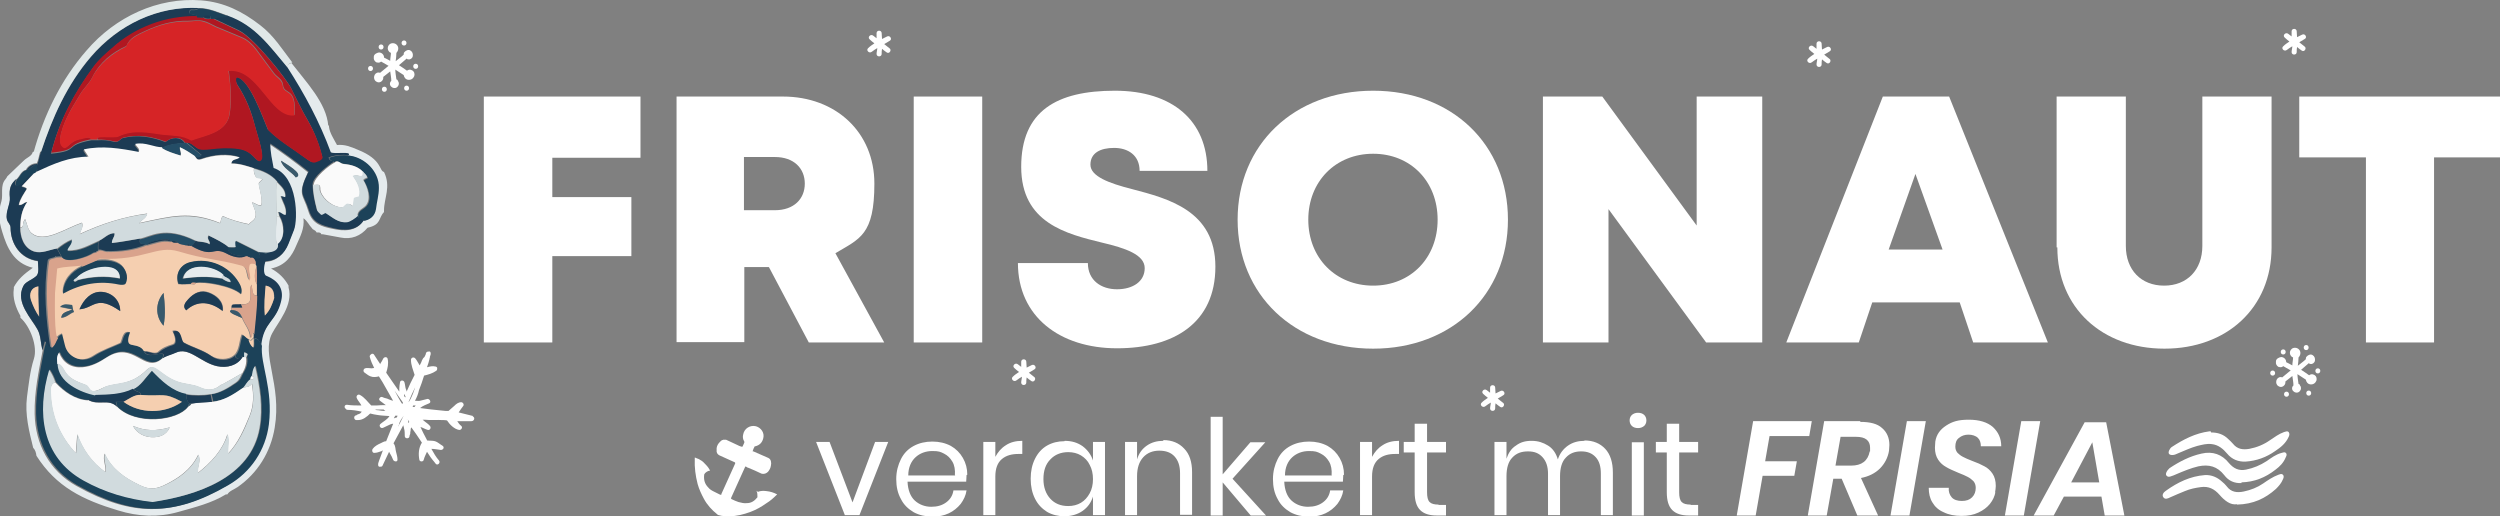 <?xml version="1.0" encoding="UTF-8"?>
<svg id="Ebene_1" xmlns="http://www.w3.org/2000/svg" version="1.1" xmlns:xlink="http://www.w3.org/1999/xlink" viewBox="0 0 686.2 141.7">
  <rect x="0" y="0" width="686.2" height="141.7" fill="#808080" stroke="none"/>
  <!-- Generator: Adobe Illustrator 30.1.0, SVG Export Plug-In . SVG Version: 2.1.1 Build 136)  -->
  <defs>
    <style>
      .st0 {
        fill: #b01721;
      }

      .st1 {
        fill: #244d66;
      }

      .st2 {
        fill: #fff;
      }

      .st3 {
        fill: #fff;
      }

      .st4 {
        fill: none;
      }

      .st5 {
        fill: #d9a38c;
      }

      .st6 {
        fill: #d62426;
      }

      .st7 {
        clip-path: url(#clippath-1);
      }

      .st8 {
        fill: #e0e8e8;
      }

      .st9 {
        fill: #d1dbde;
      }

      .st10 {
        fill: #1c4259;
      }

      .st11 {
        fill: #f5cfb0;
      }

      .st12 {
        clip-path: url(#clippath-2);
      }

      .st13 {
        fill: #1c3b54;
      }

      .st14 {
        fill: #e5ebed;
      }

      .st15 {
        fill: #38596b;
      }

      .st16 {
        fill: #fafafa;
      }

      .st17 {
        clip-path: url(#clippath);
      }
    </style>
    <clipPath id="clippath">
      <rect class="st4" width="686.4" height="141.7"/>
    </clipPath>
    <clipPath id="clippath-1">
      <rect class="st4" x="132.8" y="24.8" width="553.6" height="70.9"/>
    </clipPath>
    <clipPath id="clippath-2">
      <rect class="st4" width="686.4" height="141.7"/>
    </clipPath>
  </defs>
  <g class="st17">
    <path class="st2" d="M394.9,138.5c-1.2,0-2-.2-2.5-.7-.5-.5-.7-1.4-.7-2.7v-10.9h5.2v-2.9h-5.2v-5h-3.4v5h-3v2.9h3v10.9c0,2.3.5,3.9,1.5,4.9,1,1,2.5,1.5,4.6,1.5h2.5v-2.9h-2.1ZM376.6,125.4v-4.1h-3.3v20.1h3.3v-10.6c0-2.2.6-3.8,1.8-4.8,1.2-1,2.7-1.4,4.6-1.4h1v-3.6c-1.8,0-3.3.4-4.5,1.2-1.3.8-2.2,1.9-2.9,3.2M365.6,130.5h-12.9c0-2.2.8-3.9,2-5,1.2-1.1,2.8-1.7,4.6-1.7s2.2.2,3.2.7c1,.5,1.7,1.2,2.3,2.2.6,1,.8,2.3.7,3.7M368.9,130.3c0-1.7-.4-3.2-1.2-4.6-.8-1.4-1.9-2.5-3.3-3.3-1.5-.8-3.2-1.2-5.1-1.2s-3.6.4-5.1,1.2c-1.5.8-2.7,2-3.5,3.6-.8,1.6-1.3,3.4-1.3,5.5s.4,3.9,1.3,5.5c.8,1.6,2,2.7,3.5,3.6,1.5.8,3.2,1.2,5.1,1.2s3.2-.3,4.5-.9c1.3-.6,2.4-1.5,3.3-2.6.8-1.1,1.4-2.3,1.6-3.7h-3.6c-.2,1.4-.9,2.5-2,3.3-1.1.8-2.4,1.2-4.1,1.2s-3.3-.6-4.5-1.7c-1.2-1.1-1.9-2.9-2-5.2h16.1c0-.5.1-1.1.1-1.8M347.5,141.5l-9.2-10.1,9-10h-4.1l-7.6,8.8v-15.8h-3.3v27.1h3.3v-9.1l7.7,9.1h4.2ZM319.3,121c-1.7,0-3.2.4-4.5,1.3-1.3.9-2.2,2.1-2.7,3.8v-4.8h-3.3v20.1h3.3v-10.7c0-2.3.6-4,1.7-5.2,1.1-1.2,2.6-1.8,4.4-1.8s3.2.5,4.2,1.6c1,1.1,1.5,2.6,1.5,4.6v11.4h3.3v-11.7c0-2.8-.7-5-2.2-6.5-1.4-1.5-3.3-2.3-5.7-2.3M293.2,124.1c1.3,0,2.5.3,3.5.9,1,.6,1.9,1.5,2.4,2.6.6,1.1.9,2.4.9,3.9s-.3,2.8-.9,3.9c-.6,1.1-1.4,2-2.4,2.6-1,.6-2.2.9-3.5.9-2.1,0-3.7-.7-4.9-2-1.2-1.3-1.9-3.1-1.9-5.4s.6-4.1,1.9-5.4c1.2-1.3,2.9-2,4.9-2M292.2,121.1c-1.8,0-3.4.4-4.8,1.2-1.4.8-2.5,2-3.3,3.6-.8,1.6-1.2,3.4-1.2,5.5s.4,3.9,1.2,5.5c.8,1.6,1.9,2.7,3.3,3.6,1.4.8,3,1.2,4.8,1.2s3.6-.5,5-1.5c1.4-1,2.3-2.3,2.8-3.9v5.1h3.3v-20.1h-3.3v5.1c-.5-1.6-1.5-2.9-2.8-3.9-1.4-1-3-1.5-5-1.5M273.2,125.4v-4.1h-3.3v20.1h3.3v-10.6c0-2.2.6-3.8,1.8-4.8,1.2-1,2.7-1.4,4.6-1.4h1v-3.6c-1.8,0-3.3.4-4.5,1.2-1.3.8-2.2,1.9-2.9,3.2M262.2,130.5h-12.9c0-2.2.8-3.9,2-5,1.2-1.1,2.8-1.7,4.6-1.7s2.2.2,3.2.7c1,.5,1.7,1.2,2.3,2.2.6,1,.8,2.3.7,3.7M265.5,130.3c0-1.7-.4-3.2-1.2-4.6-.8-1.4-1.9-2.5-3.3-3.3-1.5-.8-3.2-1.2-5.1-1.2s-3.6.4-5.1,1.2c-1.5.8-2.7,2-3.5,3.6-.8,1.6-1.3,3.4-1.3,5.5s.4,3.9,1.3,5.5c.8,1.6,2,2.7,3.5,3.6,1.5.8,3.2,1.2,5.1,1.2s3.2-.3,4.5-.9c1.3-.6,2.4-1.5,3.3-2.6.8-1.1,1.4-2.3,1.6-3.7h-3.6c-.2,1.4-.9,2.5-2,3.3-1.1.8-2.4,1.2-4.1,1.2s-3.3-.6-4.5-1.7c-1.2-1.1-1.9-2.9-2-5.2h16.1c0-.5.1-1.1.1-1.8M227.6,121.3h-3.6l7.9,20.1h4l7.9-20.1h-3.6l-6.2,16.6-6.3-16.6Z"/>
    <path class="st2" d="M606.9,118.7c1.8,0,3.4.5,4.7,1.8.4.4.9.8,1.3,1.3,1.2,1.5,2.7,1.7,4.5,1.4,2.1-.4,4-1.2,5.7-2.4,1.2-.8,2.4-1.7,3.8-2.2.4-.1.9-.4,1.3,0,.3.4.2.9,0,1.3-.8,1.8-2.2,2.9-3.7,3.9-2.4,1.7-5.1,2.7-8.1,2.9-2,.1-3.8-.6-5.1-2.2-1.1-1.3-2.4-2.4-4.2-2.6-1.4-.2-2.7.2-4,.5-1.8.5-3.5,1.3-5.2,2-.5.2-1,.5-1.6.5-.9,0-1.3-.4-.9-1.3.2-.4.4-.7.7-.9,3.2-2.1,6.5-3.8,10.3-4.3.2,0,.3,0,.4,0"/>
    <path class="st2" d="M615.3,132.6c-2,.1-3.6-.6-4.8-2.2-1.9-2.4-4.2-3-7.1-2.4-2.1.5-4,1.3-5.9,2.1-.6.3-1.2.5-1.8.7-.4.1-.7.1-1-.2-.3-.3-.2-.7,0-1.1.2-.4.5-.7.8-1,2.7-1.8,5.6-3.3,8.8-4,3-.7,5.6.2,7.5,2.6,1.3,1.5,2.7,2.2,4.7,1.8,2-.4,3.9-1.2,5.6-2.3,1.3-.9,2.6-1.9,4.2-2.3.4-.1.8-.3,1.1,0,.4.4.2.8,0,1.2-.6,1.5-1.6,2.5-2.8,3.4-2.8,2.2-5.8,3.4-9.4,3.5"/>
    <path class="st2" d="M614,138.4c-1.8.3-3.4-1-4.8-2.6-1.4-1.6-3-2.4-5.1-2.1-1.5.2-3,.5-4.4,1.1-1.3.5-2.6,1.1-4,1.7-.6.3-1.4.7-1.9,0-.5-.7.1-1.4.7-1.8,3.2-2.3,6.7-4,10.7-4.3,1.8-.1,3.4.6,4.7,1.8.5.4.9.8,1.3,1.3,1.2,1.6,2.8,1.8,4.7,1.4,1.9-.4,3.7-1.1,5.3-2.2,1.3-.9,2.6-1.8,4.2-2.4.4-.1.8-.4,1.2,0,.4.4.2.9,0,1.3-.4,1-1.1,1.8-1.9,2.6-2.9,2.6-6.2,4.2-10.7,4.3"/>
    <path class="st2" d="M568.5,132.4l5.8-11,1.9,11h-7.6ZM577.6,141.5h5.5l-5-25.6h-5.9l-14,25.6h5.5l2.8-5.2h10.3l.9,5.2ZM554.8,115.6l-4.5,25.9h5.2l4.5-25.9h-5.2ZM547.6,135.2c.1-.7.2-1.3.2-1.8,0-1.4-.3-2.5-.9-3.4-.6-.9-1.4-1.6-2.2-2-.9-.5-2-1-3.4-1.5-1.1-.4-1.9-.8-2.5-1.1-.6-.3-1.1-.7-1.5-1.1-.4-.5-.6-1-.6-1.7,0-1.1.3-1.9,1-2.4.7-.6,1.6-.9,2.6-.9s2,.3,2.6.9c.6.6.8,1.4.8,2.3h5.6c0-2.2-.8-3.9-2.3-5.3-1.5-1.3-3.7-2-6.6-2s-4.5.5-6.2,1.6c-1.7,1.1-2.7,2.5-3,4.4,0,.6-.1,1.1-.1,1.7,0,1.3.3,2.4.9,3.3.6.9,1.3,1.5,2.2,2,.8.5,2,1,3.4,1.6,1.1.4,1.9.8,2.5,1.1.6.3,1.1.7,1.6,1.2.4.5.6,1.1.6,1.8,0,1-.3,1.9-1,2.6-.7.7-1.6,1-2.8,1s-2.2-.3-2.8-1c-.6-.7-.9-1.6-.8-2.6h-5.5c0,1.5.3,2.9,1,4,.7,1.2,1.7,2.1,3.1,2.7,1.4.7,3,1,4.9,1s3.3-.3,4.6-.9c1.3-.6,2.4-1.4,3.2-2.4.8-1,1.3-2.1,1.5-3.2M523.4,115.6l-4.5,25.9h5.2l4.5-25.9h-5.2ZM513.2,123.9c-.5,2.6-2.2,3.9-5.1,3.9h-4.3l1.4-7.9h4.3c2.5,0,3.8,1,3.8,3s0,.7,0,1M510.6,115.6h-9.9l-4.5,25.9h5.2l1.8-10.1h2.3l4.3,10.1h5.7l-4.7-10.3c2.1-.4,3.9-1.3,5.2-2.6,1.3-1.3,2.2-3,2.5-4.9,0-.5.1-1,.1-1.6,0-1.9-.7-3.5-2-4.6-1.3-1.2-3.3-1.7-6-1.7M481.2,115.6l-4.5,25.9h5.2l1.9-10.9h8.7l.7-4h-8.7l1.2-6.9h10.9l.7-4.1h-16.1Z"/>
    <path class="st2" d="M464.1,138.5c-1.2,0-2-.2-2.5-.7-.5-.5-.7-1.4-.7-2.7v-10.9h5.2v-2.9h-5.2v-5h-3.4v5h-3v2.9h3v10.9c0,2.3.5,3.9,1.5,4.9,1,1,2.5,1.5,4.6,1.5h2.5v-2.9h-2.1ZM447.9,141.5h3.3v-20.1h-3.3v20.1ZM447.3,115.4c0,.6.2,1.1.6,1.5.4.4,1,.6,1.7.6s1.2-.2,1.7-.6c.4-.4.6-.9.6-1.5s-.2-1.1-.6-1.5c-.4-.4-1-.6-1.7-.6s-1.2.2-1.7.6c-.4.4-.6.9-.6,1.5M434.9,121c-1.7,0-3.2.4-4.5,1.3-1.3.9-2.3,2.2-2.8,3.8-.5-1.7-1.4-3-2.7-3.8s-2.7-1.3-4.5-1.3-3.1.4-4.3,1.3c-1.3.8-2.1,2.1-2.6,3.6v-4.6h-3.3v20.1h3.3v-10.7c0-2.2.5-4,1.6-5.1,1.1-1.2,2.5-1.7,4.3-1.7s3,.5,4,1.6c1,1.1,1.5,2.6,1.5,4.5v11.4h3.3v-10.7c0-2.2.5-4,1.6-5.1,1.1-1.2,2.5-1.7,4.2-1.7s3,.5,4,1.6c1,1.1,1.4,2.6,1.4,4.5v11.4h3.3v-11.7c0-2.8-.7-5-2.1-6.5-1.4-1.5-3.3-2.3-5.7-2.3"/>
    <path class="st2" d="M208,135c.1,0,.2,0,.3-.1.7-.2,1.4-.2,2.1-.1,1,.1,2,.4,2.9.9,0,0,0,0,0,0,0,0,0,.1-.2.2-.8.8-1.7,1.6-2.7,2.2-1.4,1-2.8,1.8-4.4,2.4-1.9.7-3.8,1.2-5.8,1.2-1,0-2,0-2.9-.3-.2,0-.3-.1-.4-.2-1.5-1.2-2.8-2.6-3.7-4.3-.7-1.3-1.3-2.6-1.7-4-.6-2.3-.9-4.6-.8-6.9,0-.1,0-.3,0-.4,0,0,0,0,.1,0,.3.1.6.3,1,.4.5.3,1.1.6,1.5,1.1.5.5,1,1,1.4,1.7,0,.1.2.3.2.4,0,0-.1,0-.2,0-.5.1-.9.4-1.2.7,0,0-.1.2-.2.3-.2,1.4.1,2.6,1.1,3.6.4.5.9.8,1.5,1.1.6.3,1.2.6,1.8.9,0,0,.2,0,.3,0,0,0,0-.1,0-.2,1.3-2.8,2.5-5.6,3.8-8.4,0-.2,0-.2-.1-.3-1.4-.6-2.8-1.3-4.2-1.9-.4-.2-.7-.5-.8-1,0-.3,0-.7,0-1,.1-.7.4-1.2.9-1.7.2-.2.4-.4.6-.5.1,0,.2,0,.3-.1.3,0,.6,0,.8,0,1,.5,2,.9,3,1.4.4.2.8.4,1.2.5,0,0,.1,0,.2,0,0,0,0,0,.1,0,0,0,0,0,0,0,.2-.4.3-.7.5-1.1,0-.1,0-.2,0-.3-.4-.6-.5-1.3-.3-2,.3-1.6,1.9-2.6,3.5-2.2,1.4.4,2.4,1.8,2,3.3-.3,1.2-1,1.9-2.2,2.2,0,0,0,0-.1,0,0,0-.1,0-.1.1-.2.4-.4.8-.5,1.2,0,0,0,.1,0,.1,0,0,.1,0,.2,0,1.4.6,2.7,1.2,4.1,1.8.4.2.6.5.7.9.1.4.1.8,0,1.2-.1.7-.4,1.2-.8,1.7-.2.2-.5.4-.8.5-.4.1-.7.1-1,0-1.2-.6-2.4-1.1-3.6-1.6-.2,0-.4-.2-.6-.3-.3-.1-.2-.1-.3.1-1.3,2.8-2.5,5.6-3.8,8.4-.1.3-.1.2.1.4.6.3,1.3.6,1.9.8.8.2,1.5.4,2.3.3,1.2,0,2.1-.6,2.9-1.6,0,0,0-.1,0-.2,0-.5,0-1-.2-1.4,0,0,0-.1,0-.2"/>
    <path class="st14" d="M77.1,44.1c.6,2.2,2.9,3,4.1,4.6,2.5-.9-3.1-4-4.1-4.6M90.3,34.4v.4c.2,1.7,1.3,3.3,2.2,5,2.2-.2,3.8.5,5.7,1.3,6.8,2.7,5.8,5.8,7.2,6.1,2,4.1,0,7.1,0,10.6,0,.1,0,.3,0,.4-1.6,1.7-.7,3.5-4.5,4.3-1.9,2.3-4.5,3.3-7.4,2.7l-4.9-.9c-.1,0-.3,0-.4,0-.1-.4-.5-.5-.9-.5h-.4c-.2-.4-.5-.6-.9-.8-.1,0-.3-.2-.4-.4-.8-.8-1.1-1.8-2.3-2.7.3,2.9-.9,5-1.9,7.3-1.3,3.2-3.1,5.7-7,6.5,2.2,1.2,3.7,2.7,4.8,4.7,0,.1,0,.3,0,.5,1.4,4.8-3,9.7-4.5,12.6-3.1,5.8,2.7,14,.7,25.9-1.1,6.7-4.7,12.5-10.2,16.3-1,.7-2.2,1-2.8,2-.1,0-.3,0-.4,0-3.9,2.4-8.4,3.5-13,4.8-5.6,1.6-11.1,1.3-16.6-.4-9.7-2.9-17-6.5-22.4-15-.1-.8-.3-1.6-.9-2.2-1.1-4.5-2.3-9.1-1.7-13.9.5-3.6.8-7,1.9-10.5,1.1-3.4-1-8.9-3.7-11.3,0-.2,0-.3,0-.5-1.3-2.3-2.2-4.9-1.8-7.5,0-.1,0-.3,0-.4,1.2-2.2,2.7-3.5,5.2-5.3-5.3-1.3-7.1-5.6-8.4-9.9-.9-3-1.2-5.2-.2-8.4.5-1.8-.4-4.3,1.1-6,.2-.2.4-.6.5-.8l4.5-4.3c.9-.9,2.2-1.2,2.5-2.4.7-.2,1.4-.3,2.1-.3-.4,1.1-.5,2.3-1,3.4h-.3c-1.1.1-2.2.8-2.7,1.8-1.4.4-1.7,1.8-2.6,2.6-1.6,1.3-2.1,2.6-1.8,5.1.2,1.9-1.2,4-.8,6,.2.8,1,1.4,1,2.2,0,4.6,2.8,8.6,7.5,9.2,0,1.2.5,3.4-.5,4.2-1.3,1-2.9,1.4-3.5,2.7-2.3,4.4,2.3,8.9,3.9,11.9,1,1.8.8,4,1.4,5.7-1.1,5.8-2.3,11.3-2.2,17.4.2,8.3,4,15.6,11.5,19.8,15,8.4,26.2,8.5,41.2-.1,6.2-3.6,10.3-9.7,11.2-16.7,1.3-9.8-2.4-16.7-1.9-21.6.7-6.6,4.2-6.5,5.5-12.3.8-3.5-1.1-5.6-4.1-6.8-1-.4-.6-3.1-.2-4,3-.1,5.2-2,6.3-4.8l1.5-3.8c1.1-2.7,1.1-14.7-5.6-17-.4-2.2-.8-4.2-.9-6.7,3.6,2.4,7,4.9,10.5,7.7-3,6.4-1.3,5.9.1,10.6,1.1,3.6,3.7,4.3,6.6,4.9,3.2.7,6.5.8,8.5-2.2,1.6-.2,2.9-1.3,3.2-3.2.3-1.8.8-3.8.8-5.8,0-4.6-3.9-8.4-8.2-8.9.9-1.2-3.9-.3-4.9-.8-3.1-8.4-7.3-16-11.9-23.3,0-.7.6-1.2,1.3-1.3,4.1,5.3,9.6,11,10.1,17.2"/>
    <path class="st13" d="M75.3,81.7c0-1.7-.5-3-2.3-3.3-.3,2.7-.5,5.2-.3,8.2,1.4-1.4,2-3,2.6-4.9M78.9,18.5c4.7,7.3,8.8,14.9,11.9,23.3,1,.6,5.8-.4,4.9.8-1.7-.2-3.6-.1-5.5.6.2,1.1,1,.8,1.4,1.2-1.3.8-5.8,4.1-5.8,6.2,0,2.2.5,4.5,1.1,6.8.1.6.7.9,1.1,1.4.3.3.9-.4,1.3-.4,1.8,1.1,3.4,2.8,5.9,2.5.9-.1,2.3-1.2,3-1.8,0,.9,1.1.7,1.7,1.3-1.9,3-5.3,3-8.5,2.2-2.9-.7-5.5-1.3-6.6-4.9-1.5-4.7-3.2-4.3-.1-10.6-3.5-2.8-6.9-5.3-10.5-7.7,0,2.5.5,4.5.9,6.7,6.7,2.2,6.7,14.2,5.6,17l-1.5,3.8c-1.1,2.8-3.3,4.7-6.3,4.8-.4.9-.8,3.6.2,4,3,1.2,4.9,3.4,4.1,6.8-1.3,5.8-4.8,5.7-5.5,12.3-.6-1-.7-2.2-2.1-1.8,0-.1,0-.3,0-.4v-.9c.4-3.5.9-7.1.9-10.7v-3c0-1.6,0-3.3-.1-4.9,0-.3-.2-.5-.3-.8.1-.7-.3-1.4-.9-1.8.5-.1,1.1.4,1.8.2.7-.2,0-1.3,0-1.7h1.3c.2,0,.4.4.7.5.3,0,.5-.3.7-.4.7,0,1.3-.2,1.9-.6.6-.4.8-1,.7-1.7,2.1-1.7,1.8-5.3.5-7.5-.2-.3,0-.9-.5-1.3,1,0,1.3.7,2.2.8.3-1.9-.8-3.3-1.4-5.1.5-.3.9.2,1.3.2.1-2.1-1.5-3-2.4-4.2-1.6-2-3.9-2.9-6.4-3.6-1.9-.6-3.8-1.3-6.2-1.3.2-1.3,1.4-.9,2.3-1.7-3.3-1.1-7.1-.7-10.5.5-1.3.5-1.3-.6-2-1,.6.3,1.3.9,2.1-.1l-4.2-3.5c1.2,0,1.9.8,2.9,1.5,1.6,1.1,5.4-.7,11.3.2,4.4.6,4.9,4.2,6.2,3.2,1.3-.9-1-7.1-1.5-9.2-1-4.1-2.5-7.9-4.9-11.5-.4-.6-.7-2-.1-2.1,3.5.7,7.2,11.4,8.5,14.4,3.1,3.1,6.8,5.2,10.3,7.8.8.6,1.7,1.4,2.6,1.1.6-.2,2.3-.6,2-1.5-.9-3.5-2.2-6.9-4-10-1.7-2.9-3-5.7-4.5-8.7-1.3-2.6-10.3-14-14.4-15.9l-7-3.3c.9-.7,3.3,0,3.9-.9,7.6,2.7,11.5,8.4,16.4,14.2"/>
    <path class="st10" d="M39.6,96.6c1.2,2.4,6.5-1.3,4.9,1.8-4.8,3.9-7.7-5.2-15-.5-2,1.3-4.1,2.5-6.6,2.7-3.1.3-5.4-1.2-6.5-4-.9,1.1-.6,2.1-.5,3.1.1,5.1,6.1,7.8,10.5,8.8-.5.8-1.5.7-2.1,1.3-3.5-.1-6.6-2.3-8.9-4.9-.4-1.2-.9-2.3-1.7-3.5-3.5,11.7-2.2,24,9.4,30.4,5.9,3.3,12.1,5.1,18.9,5.9,12.1-1.7,27-6.6,29.4-20.3,1-5.7.1-11.3-1.2-17-.7.7-.7,1.8-.9,2.7-.3.2-.4.5-.4.9-.9.6-1.4,1.6-2,2.4-2.6,1.8-5.2,3.5-8.4,3.8,0-.7-.3-1.3-.4-2,2.5-.3,4.9-1.8,6.9-3.2,1.2-.8,1.3-1.8,1.8-2.6.8-1.3,1.4-2.8,1-4.5,0-.3.6-.6,0-.9-.4-.2-.7-.6-.7-.1v1.1c-.1,0-.3,0-.4,0-.6-.4-1,.4-1.3.4-.5,0-.8-.4-.8-.8,1.4-1.3,1.3-3.9,2-5.6.6,0,1.1.9,1.8,1.2.2.8.5,1.7,1.3,2.2.2-.9,0-1.6.1-2.3,1.3-.4,1.5.9,2.1,1.8-.5,4.9,3.1,11.8,1.9,21.6-.9,7-4.9,13.1-11.2,16.7-15,8.7-26.2,8.5-41.2.1-7.5-4.2-11.3-11.5-11.5-19.8-.1-6.1,1.1-11.6,2.2-17.4.1-.7.4-1.5.6-2.4,1,.5.6,1.6,1.5,1.6.9-.6,1.2-1.9,1.8-2.8.2-.4.8-.6,1.3-.9l.8,3.2c.4,1.8,1.6,3,3.1,3.6,1.5.6,3.3.3,4.7-.7,2.3-1.5,5-2.4,7.4-3.5.6-1,.6-3.5,2.7-2.9-.4,1-1.1,3.1.3,3.4,1.6.3,2.9.5,3.5,1.8"/>
    <path class="st13" d="M54.6,2.2c-1.5,1.1-2.5-.3-2.6,1.1-.1,1,2,.2,2.1,1.4-8.6-.1-17,2.9-23.5,8.8-1.8,1.6-3.4,3-4.9,4.9-5.3,7.2-9.5,14.9-11.7,23.8,8.2-.8,3.1-2.2,11.1-3.7h1.7c1.4-.1,3,0,4.4.4,1.4.4,1.7-.8,2.5-1,3.9-1,7.9-.4,11.7,1.1,1.7-1.5,4.3-1.5,5.3.3-2.1.1-4.4.4-6.3,1.4-2.1.1-4.7-1.5-7.5-.9.5.8,1.4,1.3,1,2.2-5.1-1-10-1.8-15.1-.7l1.3,2c-5.2,0-9.7,2-14.2,4.1.6-.6,0-1.6.3-2.2.5-1.1.6-2.3,1-3.4,3.1-9.4,7.1-18.4,13.7-26.1C32.6,6.7,43.3,1.5,54.6,2.2"/>
    <path class="st8" d="M80.2,17.2c-.7,0-1.3.6-1.3,1.3-4.9-5.8-8.8-11.5-16.4-14.2-2.5-.9-5.1-2.1-7.9-2.1-11.3-.6-22.1,4.6-29.6,13.3-6.6,7.7-10.6,16.7-13.7,26.1-.7,0-1.4.1-2.1.3,2.8-10.2,7.5-20,14.6-28.1C31.7,4.6,43.3-.8,55.2.1c6.4.5,11.4,3.1,16.2,6.8,3.8,2.9,6.1,6.7,8.8,10.2"/>
    <path class="st13" d="M10.8,87c-.1-2.9-.3-5.4-.2-8.4-2,.3-2.6,2.1-2,3.8.6,1.7,1.3,3.2,2.3,4.6M9.2,47.7l-3.3,3.5c.4.3,1.1.2,1.4.7-.9,1.5-1.9,2.7-2.2,4.4,1,.2,1.3-.7,2.3-.8-1.5,2.3-1.9,4.6-1.9,7,0,2.5.9,5.5,3.7,6.5,2.1.8,4.3-.5,6.4-.8l1.2,2.2c-.4-.1-.8,0-1.2,0-.2-.1-.4-.2-.5.1-.4.3-1.9.3-2,1-1.2,8.1-.5,16,.7,23.8-.8,0-.5-1.1-1.5-1.6-.2.9-.5,1.6-.6,2.4-.6-1.8-.4-3.9-1.4-5.7-1.6-3-6.2-7.4-3.9-11.9.6-1.2,2.3-1.6,3.5-2.7,1-.8.5-3,.5-4.2-4.7-.6-7.5-4.6-7.5-9.2,0-.8-.8-1.4-1-2.2-.5-2.1,1-4.2.8-6-.2-2.4.2-3.7,1.8-5.1-.2.6-.7,1.4,0,1.9,2-.8,2.8-3,4.6-3.5"/>
    <path class="st10" d="M95.8,42.7c4.3.5,8.3,4.3,8.2,8.9,0,2-.6,3.9-.8,5.8-.3,1.9-1.6,2.9-3.2,3.2-.5-.5-1.6-.4-1.7-1.3,0-1.5,1.5-1.8,2.3-2.7,1.7-1.9.4-5.2-.7-7,.2-.3.5-.4,1.1-.7-.2-.7-.7-1-1.3-1.7-1.5-1.6-3.4-2-5.6-2.3-.8,0-1.6-1.2-2.3-.4-.4-.4-1.2-.2-1.4-1.2,1.9-.7,3.8-.8,5.5-.6"/>
    <path class="st10" d="M10,47.2c-.3.3-.4.4-.8.5-1.8.5-2.6,2.7-4.6,3.5-.6-.5-.2-1.3,0-1.9.9-.7,1.2-2.2,2.6-2.6,1-.3,1.9-1.2,2.7-1.7h.3c-.2.6.3,1.6-.3,2.2"/>
    <path class="st15" d="M77.1,44.1c1,.7,6.7,3.8,4.1,4.6-1.2-1.6-3.5-2.5-4.1-4.6"/>
    <path class="st13" d="M10,45c-.9.5-1.7,1.4-2.7,1.7.5-1,1.6-1.6,2.7-1.7"/>
    <path class="st11" d="M16.8,87.3c1.7-.2,2.3-1.2,3.5-1.6-.3-.6-.3-1.1-.5-1.9-1.1-.1-2.3-.5-3.3.5l3.4.7c-1.4.6-3,.6-3.1,2.4M44.9,89.4c.6-3.3.4-5.9,0-9-2.3,2.6-2.4,6.5,0,9M51.1,85.2c3.2-3.1,6.9-2.3,10.1.1.3-2.7-1.9-4.3-3.7-5-2.3-.9-4.2,0-5.8,1.8-.7.8-1.7,1.9-.5,3M33,85.4c0-3.3-2.7-5.3-5.4-5.3-2.7,0-4.6,2.1-5.8,4.8,4.1-.3,4.7-4.1,11.2.5M52.4,78c.4,0,1.2.3,1.3-.3,2.3-.4,9.9.8,12.4,3.1.3-1.2,0-2.2-.6-3.1-2.7-4.6-8.1-6.9-13.2-5.7-2.9.7-4.3,3.3-3.4,6,1.3.2,2.4,0,3.4,0M70.1,72.4c0,.3.3.5.3.8-.5,1.5-.7,3.5.1,4.9v3c-1.5,0-1.1-1.7-1.5-3-.6,1.3,0,2.9-.4,4.4-.3,1.1-1.6,1-2.5,1-.6,0-1.3,0-2.2.1-.4,0-.4.5-.4.8v.7c-1.6.6,2.5,1.9,2.9,2.2.7,1.8,2.2,3.3,2.2,5.4.7-.3.4-1,.6-1.4,0-.1.3.3.4.4v.9c0,0-.6.6-.6.6-.2.3-.6,0-.9-.2-.7-.3-1.1-1.1-1.8-1.2-.7,1.8-.6,4.3-2,5.6-1.6,1.5-4.6,1.4-6.4.2-2.4-1.7-5.1-2.3-7.6-3.7-1-.5-.6-3.9-3-3.1.5,1,1.4,3.3,0,3.7-1.6.5-2.7.9-4,2.1-1,.7-2.7-.5-3.8-.2-.7-1.3-2-1.5-3.5-1.8-1.4-.3-.7-2.3-.3-3.4-2.1-.7-2.1,1.9-2.7,2.9-2.4,1.1-5.1,2-7.4,3.5-1.5,1-3.3,1.3-4.7.7-1.5-.6-2.7-1.8-3.1-3.6l-.8-3.2c-.5.2-1,.5-1.3.9-1.3.7-1-11.5-.9-12.3l.6-6.7c2.3-.6,4.5-.5,6.8-.8.2,0,.2.3.1.4-2.7,1.2-5.2,3.9-5.1,7.3,5.1-2.7,10.1-3.6,15.3-2.5.5,0,1.6.2,1.9-.3.9-1.7,0-4.1-1.6-5.2-1.9-1.2-4.1-1.3-6.5-1,0-.4.4-.6.9-.6,12.2.6,15.5-3.8,21.5-2,7.8,2.3,10.3,2,17.3,3.9,1.9.5,1.5,2.6,2.2,4.2.7-1.4-.4-2.7,0-4.3.2-.6,1.2-.3,1.7-.3"/>
    <path class="st0" d="M54.1,4.6c.6,0,1.2.2,1.7.2.5.5,1.3.5,2,.4.3,0,.5,0,.8,0l7,3.3c4.2,2,13.1,13.3,14.4,15.9,1.5,3,2.8,5.8,4.5,8.7,1.8,3.1,3.2,6.5,4,10,.2.9-1.5,1.3-2,1.5-.9.2-1.7-.5-2.6-1.1-3.5-2.6-7.2-4.7-10.3-7.8-1.3-3-5-13.8-8.5-14.4-.6.2-.2,1.6.1,2.1,2.4,3.6,3.8,7.4,4.9,11.5.5,2.1,2.8,8.3,1.5,9.2-1.3.9-1.8-2.6-6.2-3.2-5.9-.8-9.6,1-11.3-.2-1-.7-1.8-1.6-2.9-1.5h-.4c-1-1.8-3.6-1.7-5.3-.3-3.8-1.5-7.8-2.1-11.7-1.1-.8.2-1.2,1.4-2.5,1-1.5-.4-3.1-.5-4.4-.5-1.3-1.5,4.4-.3,5.7-1,4.1-2,8.4-1,12.1-.5,2.8.4,5.3.1,7.9,1.6,4.1-1.5,9.8-2.1,10.5-7.4.5-3.9.2-7.8-.3-11.7,8.3-.8,11.3,12.9,18.1,12.2.5-7.9-2.9-5.3-3.2-8.2-.1-1.6-1.7-2.2-2.5-3.3l-4.9-6.6c-1-1.3-2.4-2.6-3.9-3.2l-7.2-3c-1.3-.6-2.1-1.2-3.5-1.5-1.5-.3-2.7,0-4,0-4.3-.1-8,1-11.9,2.8-2.1,1-4.2,1.8-5.1,4.1-4,1.8-7.4,4.6-9.3,8.5-.9,1.8-2.3,3-3.3,4.6l-2.5,4.2c-1.1,1.9-4.2,8.2-2.6,10,1.5,1.7,1.7-1.3,5.4-1.9,1-.2,2.1-.7,2.8.2-8,1.5-2.9,2.9-11.1,3.7,2.2-8.9,6.4-16.7,11.7-23.8,1.5-2,3.1-3.3,4.9-4.9,6.5-5.9,14.9-8.9,23.5-8.8"/>
    <path class="st5" d="M46.7,66.2c.1,0,.3,0,.4,0,.3.6,1.2.4,1.8.4.5.5,1.5.5,2.2.7l.9.2c.2,0,.4,0,.5,0,6.3,3.6,5.7,0,9.7,2.1,1.6.9,3.7,1.4,5.3.7.1,0,.3,0,.4,0,.2.3.6.3.9.4.2,0,.3,0,.5,0,.6.4,1,1,.9,1.8-.5,0-1.5-.4-1.7.3-.5,1.6.6,2.9,0,4.3-.7-1.5-.4-3.7-2.2-4.2-7.1-1.9-9.6-1.6-17.3-3.9-6-1.8-9.4,2.6-21.5,2-.5,0-.9.2-.9.6l-4,1.7c0,0,0-.4-.1-.4-2.3.3-4.5.2-6.8.8l-.6,6.7c0,.8-.3,13,.9,12.3-.6.9-.8,2.1-1.8,2.8-1.2-7.8-1.9-15.8-.7-23.8.1-.7,1.6-.7,2-1h.5c.4,0,.8-.1,1.2,0,1.3,1.7,6.8,0,8.5-1.2.3-.1.9,0,.9-.4.1,0,.4,0,.5-.2.4-.4,1.6.2,2.2.3,3.8,0,7.6-.4,10.9-1.8.1,0,.3,0,.4,0,2.1-.5,4-1.4,6.2-.9"/>
    <path class="st16" d="M99.7,47.1c0,.4.2,1.3-.4,1.3-.8,0-1.6-.5-2.3,0,1.3,1.7,2.2,3.7,1.7,5.6-.4.3-1.3.3-1.4.6l-.3,2.1c-.5-.5-1-.7-1.4-.7-.5,0-1.1,1-1.5,1-2.5-.1-5.2-2-6.1-4.5-.2-.6.1-1.4-.4-1.7-.4-.2-1,0-1.5,0,0-2.1,4.4-5.5,5.8-6.2.8-.8,1.6.3,2.3.4,2.3.2,4.1.7,5.6,2.3"/>
    <path class="st9" d="M98.3,59.2c-.7.7-2.2,1.7-3,1.8-2.4.3-4.1-1.4-5.9-2.5-.4,0-1,.7-1.3.4-.4-.4-1-.8-1.1-1.4-.6-2.3-1.1-4.6-1.1-6.8.5,0,1,0,1.5,0,.6.2.2,1,.4,1.7.9,2.5,3.5,4.4,6.1,4.5.4,0,1-1.1,1.5-1,.4,0,.9.2,1.4.7l.3-2.1c0-.4,1-.4,1.4-.6.5-1.9-.4-3.8-1.7-5.6.8-.5,1.5,0,2.3,0,.6,0,.4-1,.4-1.3.6.6,1.1,1,1.3,1.7-.5.3-.9.3-1.1.7,1.1,1.8,2.3,5.1.7,7-.8.9-2.2,1.2-2.3,2.7"/>
    <path class="st5" d="M70.6,81.1c0,3.6-.5,7.2-.8,10.7,0-.1-.3-.5-.4-.4-.2.4,0,1.1-.6,1.4,0-2.2-1.5-3.6-2.2-5.4-.5-1.3-1.1-2.2-3-2.2v-.7s2.9,0,2.9,0l-.4-.9c.8,0,2.2,0,2.5-1,.5-1.5-.3-3.1.4-4.4.5,1.3,0,3,1.6,3"/>
    <path class="st10" d="M71,69.2c.2.4.8,1.4,0,1.7-.7.2-1.4-.3-1.8-.2-.1,0-.3,0-.5,0-.2-.3-.5-.4-.9-.4-.1,0-.3,0-.4,0-1.4,0-5.3-.2-4.8-2.4.6,0,1.2.1,2,0-.2-.4-.4-1.9.2-1.7l6.2,3.1Z"/>
    <path class="st1" d="M50.7,39.2h.4s4.2,3.4,4.2,3.4c-.8,1.1-1.5.5-2.1.1-1.2-.9-2.3-1.6-3.9-2.3,0,1,.5,1.4.2,2.3-1.9-.6-3.7-1.1-5.2-2.1,1.9-1,4.1-1.3,6.3-1.4"/>
    <path class="st8" d="M76.7,59.5h-.8c0-3.2-.3-6.4,0-9.6,1,1.2,2.5,2.1,2.4,4.2-.5,0-.8-.4-1.3-.2.6,1.8,1.7,3.2,1.4,5.1-.9,0-1.2-.9-2.2-.8.4.4.3,1,.5,1.3"/>
    <path class="st10" d="M62.5,4.3c-.7.9-3,.1-3.9.9-.3,0-.5,0-.8,0,.3-.6-.3-.9-.8-.8-.4,0-1.1,0-1.2.5-.6,0-1.2-.1-1.7-.1-.1-1.2-2.2-.4-2.1-1.4.2-1.3,1.2,0,2.6-1.1,2.8,0,5.3,1.2,7.9,2.1"/>
    <path class="st11" d="M75.3,81.7c-.6,1.9-1.2,3.5-2.6,4.9-.3-3,0-5.5.2-8.2,1.8.3,2.4,1.6,2.3,3.3"/>
    <path class="st14" d="M76.7,59.5c1.3,2.2,1.6,5.9-.5,7.5-.9.2-.3-6.9-.3-7.5h.8Z"/>
    <path class="st11" d="M69.6,93.1c0,.7.1,1.3-.1,2.3-.8-.6-1.1-1.4-1.3-2.2.3.2.7.4.9.2l.5-.6c0,.1,0,.3,0,.4"/>
    <path class="st5" d="M70.5,78.1c-.8-1.4-.7-3.4-.1-4.9.2,1.6.1,3.3.1,4.9"/>
    <path class="st15" d="M73.6,69.3c-.2,0-.4.4-.7.4-.3,0-.5-.4-.7-.4h1.3Z"/>
    <path class="st16" d="M46.6,117.3c-3.8,1.1-6.8,1-10.1-.4,1.1,2.1,3.1,3,5.1,3.1,2,.1,4-.5,5-2.7M24.2,109.8c2.9,1.7,5.6-.5,8,1.9,5.2,5.2,16.6,3.8,19.4,0,.2-.3.9-.4.9-.9,1.9-.4,3.8-.4,5.7-.5,3.2-.3,5.8-2,8.4-3.8.5-.4,1.8,0,2.5-1.2.6,3.2.5,6.1-.6,8.8-1.6,3.9-3.1,7.4-5.9,10.4-.3-1.9.4-3.4-.2-5.3-1.3,4.4-4.5,7.8-8.1,10.6-.2-2,1-3.2.1-5-2,4.2-5.6,6.6-9.6,8.5-2.5,1.1-4.2,1-6.6-.2-4-1.9-7.6-4.4-9.5-8.6-.6,1.9.5,3.2.2,5.1-3.7-2.6-6.3-6.3-7.7-10.4l-.4,5.2c-4.5-4.7-7.1-11-6.9-17.6,0-1,.5-1.8,1.3-1.8,2.3,2.5,5.4,4.7,8.9,4.9"/>
    <path class="st9" d="M15.3,105c-.8,0-1.3.8-1.3,1.8-.1,6.6,2.4,12.9,6.9,17.6l.4-5.2c1.4,4.1,4,7.7,7.7,10.4.3-2-.7-3.2-.2-5.1,1.9,4.2,5.5,6.7,9.5,8.6,2.4,1.2,4.1,1.3,6.6.2,4-1.8,7.6-4.3,9.6-8.5.8,1.8-.3,3-.1,5,3.6-2.8,6.7-6.2,8.1-10.6.7,1.9,0,3.4.2,5.3,2.8-3,4.4-6.5,5.9-10.4,1.1-2.7,1.1-5.6.6-8.8-.7,1.2-1.9.8-2.5,1.2.7-.8,1.1-1.8,2-2.4.2-.1.5.1.7,0,.2,0,.3-.3.2-.6,0-.1-.4-.2-.5-.3.2-.9.2-1.9.9-2.7,1.3,5.7,2.2,11.3,1.2,17-2.4,13.7-17.3,18.5-29.4,20.3-6.8-.8-13-2.6-18.9-5.9-11.5-6.4-12.9-18.7-9.4-30.4.8,1.2,1.3,2.3,1.7,3.5"/>
    <path class="st16" d="M44.5,98.4c.9-.7,2.5-1.1,3.7-1.6,3.6-1.7,6.8,2.7,11.3,3.7,2.8.6,5.6-.2,7-2.5.1,0,.3,0,.4,0,.2,0,.4,0,.6,0,.3,1.6-.2,3.1-1,4.5.7-.6-7,4.1-5.7,3-1.9,1.7-3.7,1.9-6.1.8-1.7-.8-4-.8-6-1.5-4.8-1.7-6.3-5.4-8.4-3.3-4.7,4.7-8.8,3.4-11.9,4.9-1.1.5-1.7.9-2.8,1-1.1,0-1.3-1.4-2.1-1.7-2.5-1-4.7-1.7-6-4.2-.4-.7-1-1.5-1.8-1.6,0-1-.3-2,.5-3.1,1.1,2.8,3.4,4.3,6.5,4,2.5-.2,4.6-1.4,6.6-2.7,7.3-4.7,10.2,4.4,15,.5"/>
    <path class="st9" d="M66.5,102.4c-.5.9-.7,1.8-1.8,2.6-2,1.4-4.4,2.9-6.9,3.2-2.1.3-4.6.3-6.8,0-3.8-.7-6.8-3.5-9.4-6.3-1.7,1.8-3,4-5,5-3.2,1.5-6.8,1.5-10.3,1.7-4.3-.9-10.4-3.6-10.5-8.8.8,0,1.4.9,1.8,1.6,1.3,2.6,3.5,3.3,6,4.2.9.3,1,1.8,2.1,1.7,1.1,0,1.7-.4,2.8-1,3.1-1.6,7.2-.2,11.9-4.9,2.1-2.2,3.6,1.6,8.4,3.3,1.9.7,4.2.7,6,1.5,2.3,1.1,4.2.9,6.1-.8-1.3,1.1,6.4-3.6,5.7-3"/>
    <path class="st13" d="M64.5,97.6c0,.4.3.8.8.8.3,0,.6-.9,1.3-.4-1.4,2.3-4.2,3.1-7,2.5-4.5-1-7.7-5.4-11.3-3.7-1.2.6-2.8.9-3.7,1.6,1.7-3.1-3.6.5-4.9-1.8,1.1-.3,2.7.9,3.8.2,1.3-1.1,2.5-1.6,4-2.1,1.4-.4.5-2.7,0-3.7,2.5-.9,2.1,2.5,3,3.1,2.5,1.4,5.2,2,7.6,3.7,1.8,1.3,4.8,1.4,6.4-.2"/>
    <path class="st13" d="M36.6,106.8c.7.9,2.1.6,2,1.6-1.6-.1-3.4,1.3-4.7,1.9-.6,0-1.2,0-2.1,0,0,.6.3.9.3,1.3-2.4-2.3-5.1-.2-8-1.9.6-.6,1.7-.5,2.1-1.3,3.5-.1,7.1-.1,10.3-1.7"/>
    <path class="st13" d="M57.8,108.3c.1.7.3,1.3.4,2-1.9.2-3.9.2-5.7.5-.2,0-.3,0-.5,0-.7-.6-.9-1.6-.9-2.5,2.1.4,4.6.4,6.8,0"/>
    <path class="st9" d="M67.6,98c-.2,0-.4,0-.6,0v-1.1c0-.4.3,0,.7.1.5.3-.1.6,0,.9"/>
    <path class="st16" d="M68.7,104.1c0-.3.1-.7.4-.9.1,0,.4.2.5.3.2.3,0,.5-.2.6-.2,0-.6-.1-.7,0"/>
    <path class="st6" d="M26.8,38.3h-1.7c-.7-.9-1.8-.3-2.8-.1-3.8.6-3.9,3.7-5.4,1.9-1.6-1.8,1.5-8.2,2.6-10l2.5-4.2c1-1.7,2.4-2.8,3.3-4.6,1.9-3.8,5.4-6.6,9.3-8.5.9-2.2,3-3.1,5.1-4.1,3.8-1.8,7.6-2.9,11.9-2.8,1.4,0,2.6-.4,4,0,1.4.3,2.2.9,3.5,1.5l7.2,3c1.5.6,2.9,1.9,3.9,3.2l4.9,6.6c.8,1.1,2.3,1.7,2.5,3.3.3,2.8,3.7.3,3.2,8.2-6.8.7-9.8-13.1-18.1-12.2.6,3.9.8,7.9.3,11.7-.7,5.2-6.3,5.9-10.5,7.4-2.6-1.5-5.1-1.3-7.9-1.6-3.7-.5-8-1.5-12.1.5-1.3.6-7-.5-5.7,1"/>
    <path class="st10" d="M27.3,66.2c-.6.7-.4,1.7-.4,2.6,0,0-.4.2-.5.2-.4,0-.6.2-.9.4-1.7,1.2-7.2,3-8.5,1.2l-1.2-2.2c1.1-.9,2.5-1.9,4-2.5.2,1.4-.9,1.9-1.2,3,3.4.2,6-1.5,8.8-2.7"/>
    <path class="st11" d="M10.8,87c-1-1.4-1.7-2.9-2.3-4.6-.6-1.8,0-3.5,2-3.8-.1,3,.1,5.5.2,8.4"/>
    <path class="st10" d="M15.8,70.5h-.5c.1-.2.3-.1.5,0"/>
    <path class="st10" d="M60.8,76.4c.7.5,1.5,1,2.5,1.1,0-1.2-1.4-1.2-2.1-1.9-2.4-2.7-10.1-3.7-11.1.9,3.7-.5,7-.7,10.6,0M53.7,77.6c-.4,0-1.1-.2-1.3.3-1.1,0-2.1.2-3.4,0-1-2.7.5-5.4,3.4-6,5.1-1.2,10.5,1.1,13.2,5.7.6,1,.9,1.9.6,3.1-2.5-2.3-10-3.6-12.4-3.1"/>
    <path class="st10" d="M21.1,76.3c-.2.1-.4.2-.5.3-.3.2-.5.5-.2.7.5.2.7-.3,1.1-.4,3.7-.9,7.4-1.2,11.4-.4.1-5.3-9.6-3-11.9-.1M22.4,73.3l4-1.7c2.3-.2,4.6-.2,6.5,1,1.6,1,2.5,3.4,1.6,5.2-.2.5-1.4.4-1.9.3-5.2-1.1-10.2-.3-15.3,2.5,0-3.4,2.4-6.1,5.1-7.3"/>
    <path class="st13" d="M33,85.4c-6.6-4.6-7.1-.8-11.2-.5,1.2-2.8,3.2-4.8,5.8-4.8,2.7,0,5.4,2,5.4,5.3"/>
    <path class="st13" d="M51.1,85.2c-1.2-1.1-.2-2.2.5-3,1.6-1.8,3.6-2.7,5.8-1.8,1.8.7,4,2.3,3.7,5-3.1-2.5-6.9-3.2-10.1-.1"/>
    <path class="st15" d="M44.9,89.4c-2.3-2.5-2.3-6.4,0-9,.3,3.1.6,5.7,0,9"/>
    <path class="st15" d="M16.8,87.3c.1-1.7,1.7-1.7,3.1-2.4l-3.4-.7c1-1,2.2-.6,3.3-.5.1.8.2,1.3.5,1.9-1.2.4-1.8,1.4-3.5,1.6"/>
    <path class="st15" d="M66.5,87.3c-.5-.3-4.6-1.6-3-2.2,1.8,0,2.4.9,3,2.2"/>
    <path class="st13" d="M66.1,83.5l.4.9h-2.9c0-.2,0-.7.4-.8.8-.1,1.5,0,2.2-.1"/>
    <path class="st5" d="M53.7,77.6c0,.7-.9.4-1.3.3.2-.5.9-.3,1.3-.3"/>
    <path class="st13" d="M57.8,5.1c-.7.1-1.4.1-2-.4,0-.5.8-.4,1.2-.5.4,0,1,.3.8.8"/>
    <path class="st13" d="M38.4,65.6c0,.4-.2,1.1.3,1.2.5.1,1,.2,1.4.3-3.3,1.4-7.1,1.9-10.9,1.8-.6,0-1.8-.7-2.2-.3,0-.9-.2-1.8.4-2.6,1.3-.6,2.4-2,4.1-2,.1.9-.8,1.4-.7,2.7,2.8-.3,5.2-.8,7.6-1.2"/>
    <path class="st1" d="M53.7,66.1c-.3.6-.6,1.1-1.2,1.4-.2,0-.4,0-.5,0,.2-.3-.2-.5-.5-.4-.1,0-.3.2-.4.3-.7-.3-1.7-.2-2.2-.7-.5-.5-1.1-.6-1.8-.4-.1,0-.3,0-.4,0,.2-1.4-6,0-6.2.9-.1,0-.3,0-.4,0-.5-.2-.9-.2-1.4-.3-.4-.1-.3-.8-.3-1.2,3.1-.5,6.8-3.7,15.3.5"/>
    <path class="st13" d="M62.7,67.9c-.5,2.2,3.4,2.3,4.8,2.4-1.5.8-3.7.2-5.3-.7-4-2.1-3.4,1.5-9.7-2.1.5-.3.9-.9,1.2-1.4,1,.5,2.5.1,3.9,1,.3-.9-.9-1.3-.3-2.4,2,.9,4.1,2,5.5,3.2"/>
    <path class="st16" d="M44.4,40.6c1.5,1,3.3,1.5,5.2,2.1.3-.9-.3-1.3-.2-2.3,1.5.7,2.7,1.5,3.9,2.3.6.5.6,1.5,2,1,3.4-1.2,7.2-1.5,10.5-.5-.9.8-2.1.3-2.3,1.7,2.4,0,4.3.7,6.2,1.3-.1.7,0,1.4.4,2.1.3.7,1.2.4,2,.8l-1,1c-.4.4,1.2,4.3.6,6.2-.9.2-1.5-.5-2.5-.8.4,1.5,1.4,2.8.8,4.3-.2.6-1.3,1.2-1.7,1.7-2.4-.5-4.8-1.1-7.1-2.2-.6.5-.5,1.3-.8,1.9-8.4-3.4-13.3-1.9-22.2,0,.8-1,1.9-1.3,2.2-2.6-6.5.9-12.5,2.8-18.5,5.6.2-1.1,1.1-2,.6-3.1-4.7,1.6-10.3,5.7-13.8,2.9-1.1-.9-1.2-2.4-1.8-3.9-1,1.1-.1,2.3-1.3,2.3,0-2.4.3-4.7,1.9-7-1,.1-1.3,1-2.3.8.4-1.7,1.3-2.9,2.2-4.4-.4-.5-1-.5-1.4-.7l3.3-3.5c.4-.1.5-.3.8-.5,4.5-2.1,9-4.1,14.2-4.1l-1.3-2c5-1.1,9.9-.3,15.1.7.4-.9-.5-1.3-1-2.2,2.8-.6,5.3,1,7.5.9"/>
    <path class="st13" d="M46.7,66.2c-2.1-.5-4.1.4-6.2.9.1-.9,6.4-2.2,6.2-.9"/>
    <path class="st13" d="M48.9,66.6c-.6,0-1.4.2-1.8-.4.7-.2,1.3,0,1.8.4"/>
    <path class="st13" d="M26.4,68.9c0,.4-.6.3-.9.4.3-.2.5-.5.9-.4"/>
    <path class="st13" d="M52,67.5l-.9-.2c.1,0,.3-.2.4-.3.3,0,.7,0,.5.4"/>
    <path class="st13" d="M68.8,70.6c-.3,0-.7-.1-.9-.4.3,0,.7.1.9.4"/>
    <path class="st10" d="M51.1,108.2c0,.9.2,1.9.9,2.5-.2.3-.3.6-.4.9-2.8,3.8-14.2,5.2-19.4,0,0-.4-.3-.7-.3-1.3.9-.1,1.5,0,2.1,0,4.5,3.3,11.2,3.4,16,0-5.2-2.8-4.9-1.4-11.3-1.9,0-1-1.3-.7-2-1.6,2-.9,3.3-3.1,5-5,2.7,2.8,5.6,5.6,9.4,6.3"/>
    <path class="st9" d="M46.6,117.3c-1,2.3-3,2.8-5,2.7-2-.1-4-1-5.1-3.1,3.3,1.4,6.3,1.5,10.1.4"/>
    <path class="st15" d="M51.5,111.7c.1-.3.3-.6.4-.9.2,0,.3,0,.5,0,0,.5-.7.6-.9.9"/>
    <path class="st11" d="M38.6,108.4c6.4.5,6.1-.9,11.3,1.9-4.8,3.4-11.5,3.3-16,0,1.3-.7,3.1-2.1,4.7-1.9"/>
    <path class="st14" d="M61.3,75.5c-.1.3-.2.6-.4.9-3.7-.6-6.9-.5-10.6,0,.9-4.6,8.6-3.6,11.1-.9"/>
    <path class="st9" d="M60.8,76.4c.2-.3.3-.6.4-.9.7.8,2,.8,2.1,1.9-1,0-1.8-.6-2.5-1.1"/>
    <path class="st14" d="M21.5,76.8c-.2-.2-.3-.3-.5-.5,2.3-2.9,12-5.2,11.9.1-4.1-.8-7.8-.5-11.4.4"/>
    <path class="st9" d="M21.5,76.8c-.4.1-.6.6-1.1.4-.4-.1-.1-.4.2-.7.1,0,.3-.1.5-.3.1.2.3.4.5.5"/>
    <path class="st9" d="M76,49.9c-.3,3.2,0,6.4,0,9.6,0,.6-.7,7.7.3,7.5.1.7-.1,1.3-.7,1.7-.6.4-1.3.5-1.9.6h-1.3c0,0-1.3-.1-1.3-.1l-6.2-3.1c-.5-.1-.3,1.3-.2,1.7-.7.1-1.4,0-2,0-1.4-1.2-3.5-2.2-5.5-3.2-.6,1.1.6,1.5.3,2.4-1.3-.8-2.9-.5-3.9-1-8.6-4.2-12.3-1-15.3-.5-2.5.4-4.9.9-7.6,1.2,0-1.2.9-1.7.7-2.7-1.7,0-2.8,1.4-4.1,2-2.8,1.2-5.5,2.9-8.8,2.7.3-1.1,1.4-1.6,1.2-3-1.5.6-2.9,1.6-4,2.5-2,.3-4.2,1.5-6.4.8-2.8-1-3.7-4-3.7-6.5,1.1,0,.3-1.1,1.3-2.3.6,1.5.8,3,1.8,3.9,3.5,2.8,9.1-1.3,13.8-2.9.5,1.1-.3,2-.6,3.1,6-2.8,12-4.8,18.5-5.6-.2,1.3-1.4,1.5-2.2,2.6,8.8-1.8,13.7-3.3,22.2,0,.3-.7.2-1.4.8-1.9,2.3,1,4.7,1.7,7.1,2.2.4-.5,1.4-1.1,1.7-1.7.6-1.5-.4-2.8-.8-4.3,1,.2,1.6,1,2.5.8.6-1.9-1.1-5.8-.6-6.2l1-1c-.9-.4-1.7,0-2-.8-.3-.7-.5-1.4-.4-2.1,2.5.7,4.7,1.6,6.4,3.6"/>
  </g>
  <polygon class="st3" points="132.8 26.5 132.8 94 151.6 94 151.6 70.3 173.3 70.3 173.3 54.1 151.6 54.1 151.6 43.3 175.8 43.3 175.8 26.5 132.8 26.5"/>
  <g class="st7">
    <path class="st3" d="M211,73.3h-6.7v20.6h-18.6V26.5h29.2c14.5,0,25.1,9.8,25.1,23.9s-4,15.1-10.7,19.1l13.4,24.5h-20.7l-10.9-20.6ZM204.2,57.7h8.5c5.2,0,8.2-3.1,8.2-7.3s-3-7.3-8.2-7.3h-8.5v14.6Z"/>
    <rect class="st3" x="250.8" y="26.5" width="18.8" height="67.5"/>
    <path class="st3" d="M279.4,72.2h19.2c0,4.8,3.7,7.2,8,7.2s7.6-2.1,7.6-5.8-5.3-5.5-11.7-7c-9.8-2.4-22.2-5.4-22.2-20.8s9.8-20.9,25.7-20.9,25.4,8.3,25.4,22h-18.6c0-4.3-3.2-6.3-7-6.3s-6.5,1.4-6.5,4.6,5.1,5.1,11.4,6.7c9.9,2.6,22.9,5.9,22.9,21.3s-11.3,22.4-27,22.4-27.2-8.7-27.2-23.4"/>
    <path class="st3" d="M376.9,95.7c-21.7,0-37.2-14.8-37.2-35.4s15.5-35.4,37.2-35.4,37,14.8,37,35.4-15.4,35.4-37,35.4h0ZM376.9,78.4c10.3,0,17.7-7.6,17.7-18.1s-7.4-18.1-17.7-18.1-17.8,7.6-17.8,18.1,7.5,18.1,17.8,18.1h0Z"/>
    <polygon class="st3" points="483.7 26.5 483.7 94 468.3 94 441.5 57.4 441.5 94 423.5 94 423.5 26.5 439.8 26.5 465.7 61.9 465.7 26.5 483.7 26.5"/>
    <path class="st3" d="M537.8,83h-23.9l-3.7,11h-19.9l26.5-67.5h18.2l27.1,67.5h-20.5l-3.7-11ZM525.8,47.6l-7.4,20.9h14.8l-7.5-20.9Z"/>
    <path class="st3" d="M564.5,67.9V26.5h19v41c0,6.6,4.2,10.9,10.5,10.9s10.5-4.3,10.5-10.9V26.5h19v41.4c0,16.6-12.3,27.8-29.4,27.8s-29.4-11.2-29.4-27.8"/>
    <polygon class="st3" points="686.4 43.2 668.1 43.2 668.1 94 649.4 94 649.4 43.2 631.1 43.2 631.1 26.5 686.4 26.5 686.4 43.2"/>
  </g>
  <g class="st12">
    <path class="st3" d="M112.1,116.1c0-.2,0-.4-.1-.6,0,0,0-.2,0-.2.1.1.2.3.3.4,0,.1,0,.2-.1.4M111.7,115.1s0,0,.1.1c0,0,0,0-.1,0,0,0,0,0,0,0M108.1,114.8c.1-.2.3-.5.4-.7.2,0,.4,0,.6,0,0,.2-.2.4-.2.5-.2,0-.5.1-.7.2M103,112.4c.8,0,1.5,0,2.3,0,0,0,0,0,0,0,.2.2.3.3.5.4-.7,0-1.4-.1-2-.2-.2,0-.5,0-.7-.1M108,110.9s0,0,0,0c0,0,0,0,0,0,0,0,0,0,0,0M111,108.2c0,.2.2.4.3.6,0,.1,0,.2-.1.3,0-.1-.2-.3-.3-.4,0-.2,0-.3,0-.5M113.3,111.6c0,0,0-.2.1-.3.2,0,.5,0,.7,0-.1.1-.2.2-.3.4-.2,0-.3,0-.5,0M109.5,116.4c.3-.9.8-1.6,1.3-2.3-.5,1-1,2-1.5,3,0-.2.2-.5.3-.7M109.3,112.3c-.2,0-.3,0-.5,0,0,0-.2,0-.3,0,0,0,0,0,0,0,.2,0,.5,0,.7,0M110.4,110.9c-.8-1.2-1.4-2.4-2.1-3.7.8,1.1,1.5,2.2,2.3,3.3,0,.1-.1.3-.2.4M112.9,114.3s0,0,0,0c0,0,0,0,0,0,0,0,0,0,0,0M114,105.9c0,.3-.1.6-.2.9-.3.9-.6,1.7-1,2.5-.2.4-.4.8-.7,1.1,0,0,0,0,0,0,.6-1.5,1.3-3,2-4.4M129.9,114.2c-1.3-.3-2.7-.7-4-1,.4-.6.8-1.2,1.2-1.7.4-.4,0-1.1-.5-1.1-.8,0-1.4.5-1.9,1-.5.5-1.1.9-1.6,1.4-.6,0-1.1,0-1.7-.1-2-.2-4.1-.4-6.1-.7.7-.6,1.8-1,2.5-1.3.7-.3.1-1.3-.5-1.2-.7.2-1.3.3-2,.5-.4.1-.9,0-1.4,0,.5-.9.9-1.9,1.1-2.9.5-1.3,1-2.6,1.4-4,1.2-.3,2.3-.6,3.3-1.3.3-.2.3-.4.3-.7,0,0,0,0,0-.1,0-.2-.3-.4-.5-.4-.8-.2-1.5,0-2.3.2.3-.8.5-1.5.7-2.3,0-.1,0-.2.1-.4,0,0,0,0,0,0,0,0,0,0,0,0,0,0,0-.1,0-.2.1-.3.3-.7.2-1,0-.4-.3-.5-.6-.4-.3,0-.6.1-.7.5,0,.3-.2.5-.3.8,0,0-.1.2-.2.3,0,0-.2.1-.3.3-.2.4-.4.7-.5,1.1-.1.3-.3.5-.4.8-.4-.6-.7-1.3-1.2-1.9-.4-.5-1.2-.3-1.2.4,0,1.4.6,2.8,1,4.1-.8,1.5-1.5,3-2.2,4.6,0-.3-.1-.5-.2-.7-.2-.6-.2-1.3-.4-1.9-.2-.6-1.1-.6-1.2,0-.1.6-.2,1.2-.2,1.7,0,.3,0,.6,0,.9-.5-.8-1.1-1.5-1.6-2.3-.7-1-1.4-2-2-2.9.4-1.2.7-2.5.4-3.8-.1-.6-.9-.6-1.2-.1-.2.5-.5.9-.8,1.4,0,0,0,.1,0,.2-.6-.9-1.1-1.7-1.7-2.6-.2-.4-.7-.4-.9-.1-.2.1-.4.4-.3.7.3,1.1.7,2,1.2,3-.2,0-.5.1-.7.1-.6,0-1.2-.2-1.8,0-.5.2-.6.9-.1,1.2.6.4,1,.8,1.6,1,.7.3,1.6.2,2.3,0,0,0,0,0,0,0,.3.5.7,1.1,1,1.6,1,1.7,1.9,3.4,2.9,5.1-.4-.1-.8-.2-1.2-.4-.5-.3-1.2-.3-1.7-.6-.6-.3-1.3.6-.7,1,.5.4,1.1.8,1.6,1.2,0,0,0,0,0,0-.8,0-1.7,0-2.6.1-.5,0-1,0-1.4,0-1-1-1.8-2.2-3.1-2.9-.5-.3-1.1.2-.9.8.2.5.5.9.8,1.3.2.2.3.5.5.8-1.3,0-2.7,0-4-.2-.7,0-.8.8-.3,1.1.1.2.3.3.5.3,1.3,0,2.6.2,3.9.5-.2.3-.4.5-.7.6-.3.1-.6.2-.8.4-.7,0-.8,1.1-.1,1.3,0,0,.1,0,.2,0,.1,0,.2,0,.4,0,1.3,0,2.4-.9,3.3-1.8.7.2,1.4.3,2,.4,1.1.2,2.2.2,3.3.3-.5.9-1.7,1.5-2.4,2.1-.7.5,0,1.5.7,1.1.6-.3,1.3-.6,1.9-.9.3-.1.6-.2.8-.2,0,.1,0,.2-.1.3-.6,1.5-1.2,3-1.8,4.5-.6,0-1.1.4-1.6.6-.7.3-1.6.8-2.1,1.5-.3.4-.1,1.2.5,1.1.6,0,1.1-.2,1.7-.4.2,0,.4-.2.6-.3-.3.9-.7,1.8-1,2.7-.1.4-.4.9-.3,1.4,0,.3.3.5.6.4.2,0,.5,0,.6-.3.6-1.3,1.2-2.5,1.8-3.8,0,.1.2.3.2.4.4.6.6,1.1.9,1.8.2.5,1.2.7,1.2,0,0-.8-.2-1.4-.4-2.2-.2-.7-.1-1.5-.6-2.2,0,0,0,0-.1-.1.9-1.7,1.8-3.3,2.7-5,0,.3.2.6.2.9.2.6.2,1.4.2,2.1,0,.8,1.3.8,1.3,0,0-.3.2-.5.2-.7,0-.3,0-.5.1-.8,0-.3,0-.6.2-.9.9,1.2,1.7,2.4,2.5,3.6.1.2.3.4.4.6-.9,1.4-1,3.1-.7,4.7.1.6,1.1.6,1.2,0,.2-.8.6-1.5.9-2.2.6,1,1.3,2,2.1,2.9,0,.1.2.2.3.4.5.6,1.4-.3.9-.9-.8-.9-1.5-2.1-2.1-3.2.9,0,1.7.2,2.6.3.7,0,1.1-.8.4-1.2-.7-.4-1.3-1-2-1.2-.7-.2-1.4-.1-2.1-.2,0,0,0,0-.1,0,0,0,0-.2-.1-.3-.6-1.1-1.2-2.3-1.7-3.4.7.2,1.3.6,2,.8.7.2,1-.7.6-1.1-.4-.5-.9-.8-1.4-1.2-.2-.2-.4-.3-.6-.5.2,0,.4,0,.6,0,1.6.2,3.3,0,4.9.1.4,0,.8,0,1.2.1.7,1.1,2,2.4,3.3,2.6.6.1,1.1-.7.6-1.1-.4-.3-.8-.8-1.1-1.3,1.2,0,2.4,0,3.6,0,0,0,0,0,0,0,0,0,0,0,0,0,.1,0,.2,0,.3,0,.8,0,1.1-1.1.3-1.3"/>
    <path class="st3" d="M103.5,17.2c-.7-.3-1-.9-.9-1.6,0-.7.8-1.1,1.4-1.2.7,0,1.3.5,1.4,1.2,0,0,0,.1,0,.2.6.3,1.2.6,1.7.9,0-.7.2-1.5.2-2.2-.4-.1-.6-.4-.8-.8-.2-.6,0-1.2.5-1.6.6-.4,1.4-.3,1.9.2.6.6.5,1.5,0,2.1,0,0,0,0-.1.1,0,.8-.1,1.5-.2,2.3.7-.6,1.5-1.1,2.2-1.8,0-.2,0-.5.2-.7.4-.5,1.2-.8,1.7-.4.5.3.7.9.6,1.5-.1.6-.7,1-1.2.9-.2,0-.3,0-.4-.2,0,0,0,0-.1,0-.7.6-1.4,1.2-2.1,1.8.8.5,1.5,1,2.2,1.5.4-.3.9-.4,1.4-.1.6.3.8,1,.6,1.6-.3.7-.9,1.1-1.7,1-.7-.1-1.1-.7-1.2-1.3-.8-.5-1.5-1-2.3-1.5,0,.9.2,1.8.3,2.7,0,0,0,0,0,0,.2,0,.4.2.4.4,0,0,.1.2.2.3.2.6,0,1.1-.5,1.5-.5.3-1.1.2-1.5-.2-.5-.4-.5-1.2,0-1.6,0,0,0,0,0,0,0-.9-.2-1.7-.3-2.6-.6.5-1.3,1-1.9,1.5,0,.3,0,.6-.2.9-.4.6-1.1.8-1.7.4-1.1-.6-.7-2.5.6-2.5.1,0,.3,0,.4.1.8-.6,1.5-1.3,2.3-1.9,0,0,0,0,.1,0-.7-.4-1.4-.8-2.1-1.2-.3.3-.8.4-1.2.2"/>
    <path class="st3" d="M101.7,18.1c.9,0,.9,1.4,0,1.4s-.9-1.4,0-1.4"/>
    <path class="st3" d="M105.5,23.8c.9,0,.9,1.4,0,1.4s-.9-1.4,0-1.4"/>
    <path class="st3" d="M111.6,23.5c.9,0,.9,1.4,0,1.4s-.9-1.4,0-1.4"/>
    <path class="st3" d="M114.1,17.5c.9,0,.9,1.4,0,1.4s-.9-1.4,0-1.4"/>
    <path class="st3" d="M110.9,12.5c-.9,0-.9-1.4,0-1.4s.9,1.4,0,1.4"/>
    <path class="st3" d="M104.6,13.6c-.9,0-.9-1.4,0-1.4s.9,1.4,0,1.4"/>
    <path class="st3" d="M625.6,100.8c-.7-.3-1-.9-.9-1.6,0-.7.8-1.1,1.4-1.2.7,0,1.3.5,1.4,1.2,0,0,0,.1,0,.2.6.3,1.2.6,1.7.9,0-.7.2-1.5.2-2.2-.4-.1-.6-.4-.8-.8-.2-.6,0-1.2.5-1.6.6-.4,1.4-.3,1.9.2.6.6.5,1.5,0,2.1,0,0,0,0-.1.1,0,.8-.1,1.5-.2,2.3.7-.6,1.5-1.1,2.2-1.8,0-.2,0-.5.2-.7.4-.5,1.2-.8,1.7-.4.5.3.7.9.6,1.5-.1.6-.7,1-1.2.9-.2,0-.3,0-.4-.2,0,0,0,0-.1,0-.7.6-1.4,1.2-2.1,1.8.8.5,1.5,1,2.2,1.5.4-.3.9-.4,1.4-.1.6.3.8,1,.6,1.6-.3.7-.9,1.1-1.7,1-.7-.1-1.1-.7-1.2-1.3-.8-.5-1.5-1-2.3-1.5,0,.9.2,1.8.3,2.7,0,0,0,0,0,0,.2,0,.4.2.4.4,0,0,.1.2.2.3.2.6,0,1.1-.5,1.5-.5.3-1.1.2-1.5-.2-.5-.4-.5-1.2,0-1.6,0,0,0,0,0,0,0-.9-.2-1.7-.3-2.6-.6.5-1.3,1-1.9,1.5,0,.3,0,.6-.2.9-.4.6-1.1.8-1.7.4-1.1-.6-.7-2.5.6-2.5.1,0,.3,0,.4.1.8-.6,1.5-1.3,2.3-1.9,0,0,0,0,.1,0-.7-.4-1.4-.8-2.1-1.2-.3.3-.8.4-1.2.2"/>
    <path class="st3" d="M623.8,101.7c.9,0,.9,1.4,0,1.4s-.9-1.4,0-1.4"/>
    <path class="st3" d="M627.6,107.5c.9,0,.9,1.4,0,1.4s-.9-1.4,0-1.4"/>
    <path class="st3" d="M633.7,107.2c.9,0,.9,1.4,0,1.4s-.9-1.4,0-1.4"/>
    <path class="st3" d="M636.2,101.1c.9,0,.9,1.4,0,1.4s-.9-1.4,0-1.4"/>
    <path class="st3" d="M633,96.1c-.9,0-.9-1.4,0-1.4s.9,1.4,0,1.4"/>
    <path class="st3" d="M626.7,97.3c-.9,0-.9-1.4,0-1.4s.9,1.4,0,1.4"/>
    <path class="st3" d="M502.2,16.2c-.5-.4-1-.8-1.5-1.2.5-.3,1-.6,1.5-.9.8-.4.1-1.6-.7-1.2-.5.2-.9.5-1.4.7,0-.5-.1-1-.1-1.6,0-.9-1.4-.9-1.4,0,0,.5,0,1,0,1.4-.3-.2-.6-.5-.9-.7-.7-.6-1.7.4-1,1,.4.4.8.7,1.3,1.1-.6.4-1.2.8-1.7,1.3-.7.6.3,1.6,1,1,.5-.4,1-.7,1.5-1,0,.5-.2,1.1-.2,1.6,0,.9,1.4.9,1.4,0,0-.5,0-.9.1-1.4.4.3.8.7,1.3,1,.7.5,1.5-.7.7-1.2"/>
    <path class="st3" d="M283.9,103.5c-.5-.4-1-.8-1.5-1.2.5-.3,1-.6,1.5-.9.8-.4.1-1.6-.7-1.2-.5.2-.9.5-1.4.7,0-.5-.1-1-.1-1.6,0-.9-1.4-.9-1.4,0,0,.5,0,1,0,1.4-.3-.2-.6-.5-.9-.7-.7-.6-1.7.4-1,1,.4.4.8.7,1.3,1.1-.6.4-1.2.8-1.7,1.3-.7.6.3,1.6,1,1,.5-.4,1-.7,1.5-1,0,.5-.2,1.1-.2,1.6,0,.9,1.4.9,1.4,0,0-.5,0-.9.1-1.4.4.3.8.7,1.3,1,.7.5,1.5-.7.7-1.2"/>
    <path class="st3" d="M244.2,13.3c-.5-.4-1-.8-1.5-1.2.5-.3,1-.6,1.5-.9.8-.4.1-1.6-.7-1.2-.5.2-.9.5-1.4.7,0-.5-.1-1-.1-1.6,0-.9-1.4-.9-1.4,0,0,.5,0,1,0,1.4-.3-.2-.6-.5-.9-.7-.7-.6-1.7.4-1,1,.4.4.8.7,1.3,1.1-.6.4-1.2.8-1.7,1.3-.7.6.3,1.6,1,1,.5-.4,1-.7,1.5-1,0,.5-.2,1.1-.2,1.6,0,.9,1.4.9,1.4,0,0-.5,0-.9.1-1.4.4.3.8.7,1.3,1,.7.5,1.5-.7.7-1.2"/>
    <path class="st3" d="M632.6,12.8c-.5-.4-1-.8-1.5-1.2.5-.3,1-.6,1.5-.9.8-.4.1-1.6-.7-1.2-.5.2-.9.5-1.4.7,0-.5-.1-1-.1-1.6,0-.9-1.4-.9-1.4,0,0,.5,0,1,0,1.4-.3-.2-.6-.5-.9-.7-.7-.6-1.7.4-1,1,.4.4.8.7,1.3,1.1-.6.4-1.2.8-1.7,1.3-.7.6.3,1.6,1,1,.5-.4,1-.7,1.5-1,0,.5-.2,1.1-.2,1.6,0,.9,1.4.9,1.4,0,0-.5,0-.9.1-1.4.4.3.8.7,1.3,1,.7.5,1.5-.7.7-1.2"/>
    <path class="st3" d="M412.6,110.6c-.5-.4-1-.8-1.5-1.2.5-.3,1-.6,1.5-.9.8-.4.1-1.6-.7-1.2-.5.2-.9.5-1.4.7,0-.5-.1-1-.1-1.6,0-.9-1.4-.9-1.4,0,0,.5,0,1,0,1.4-.3-.2-.6-.5-.9-.7-.7-.6-1.7.4-1,1,.4.4.8.7,1.3,1.1-.6.4-1.2.8-1.7,1.3-.7.6.3,1.6,1,1,.5-.4,1-.7,1.5-1,0,.5-.2,1.1-.2,1.6,0,.9,1.4.9,1.4,0,0-.5,0-.9.1-1.4.4.3.8.7,1.3,1,.7.5,1.5-.7.7-1.2"/>
  </g>
</svg>
